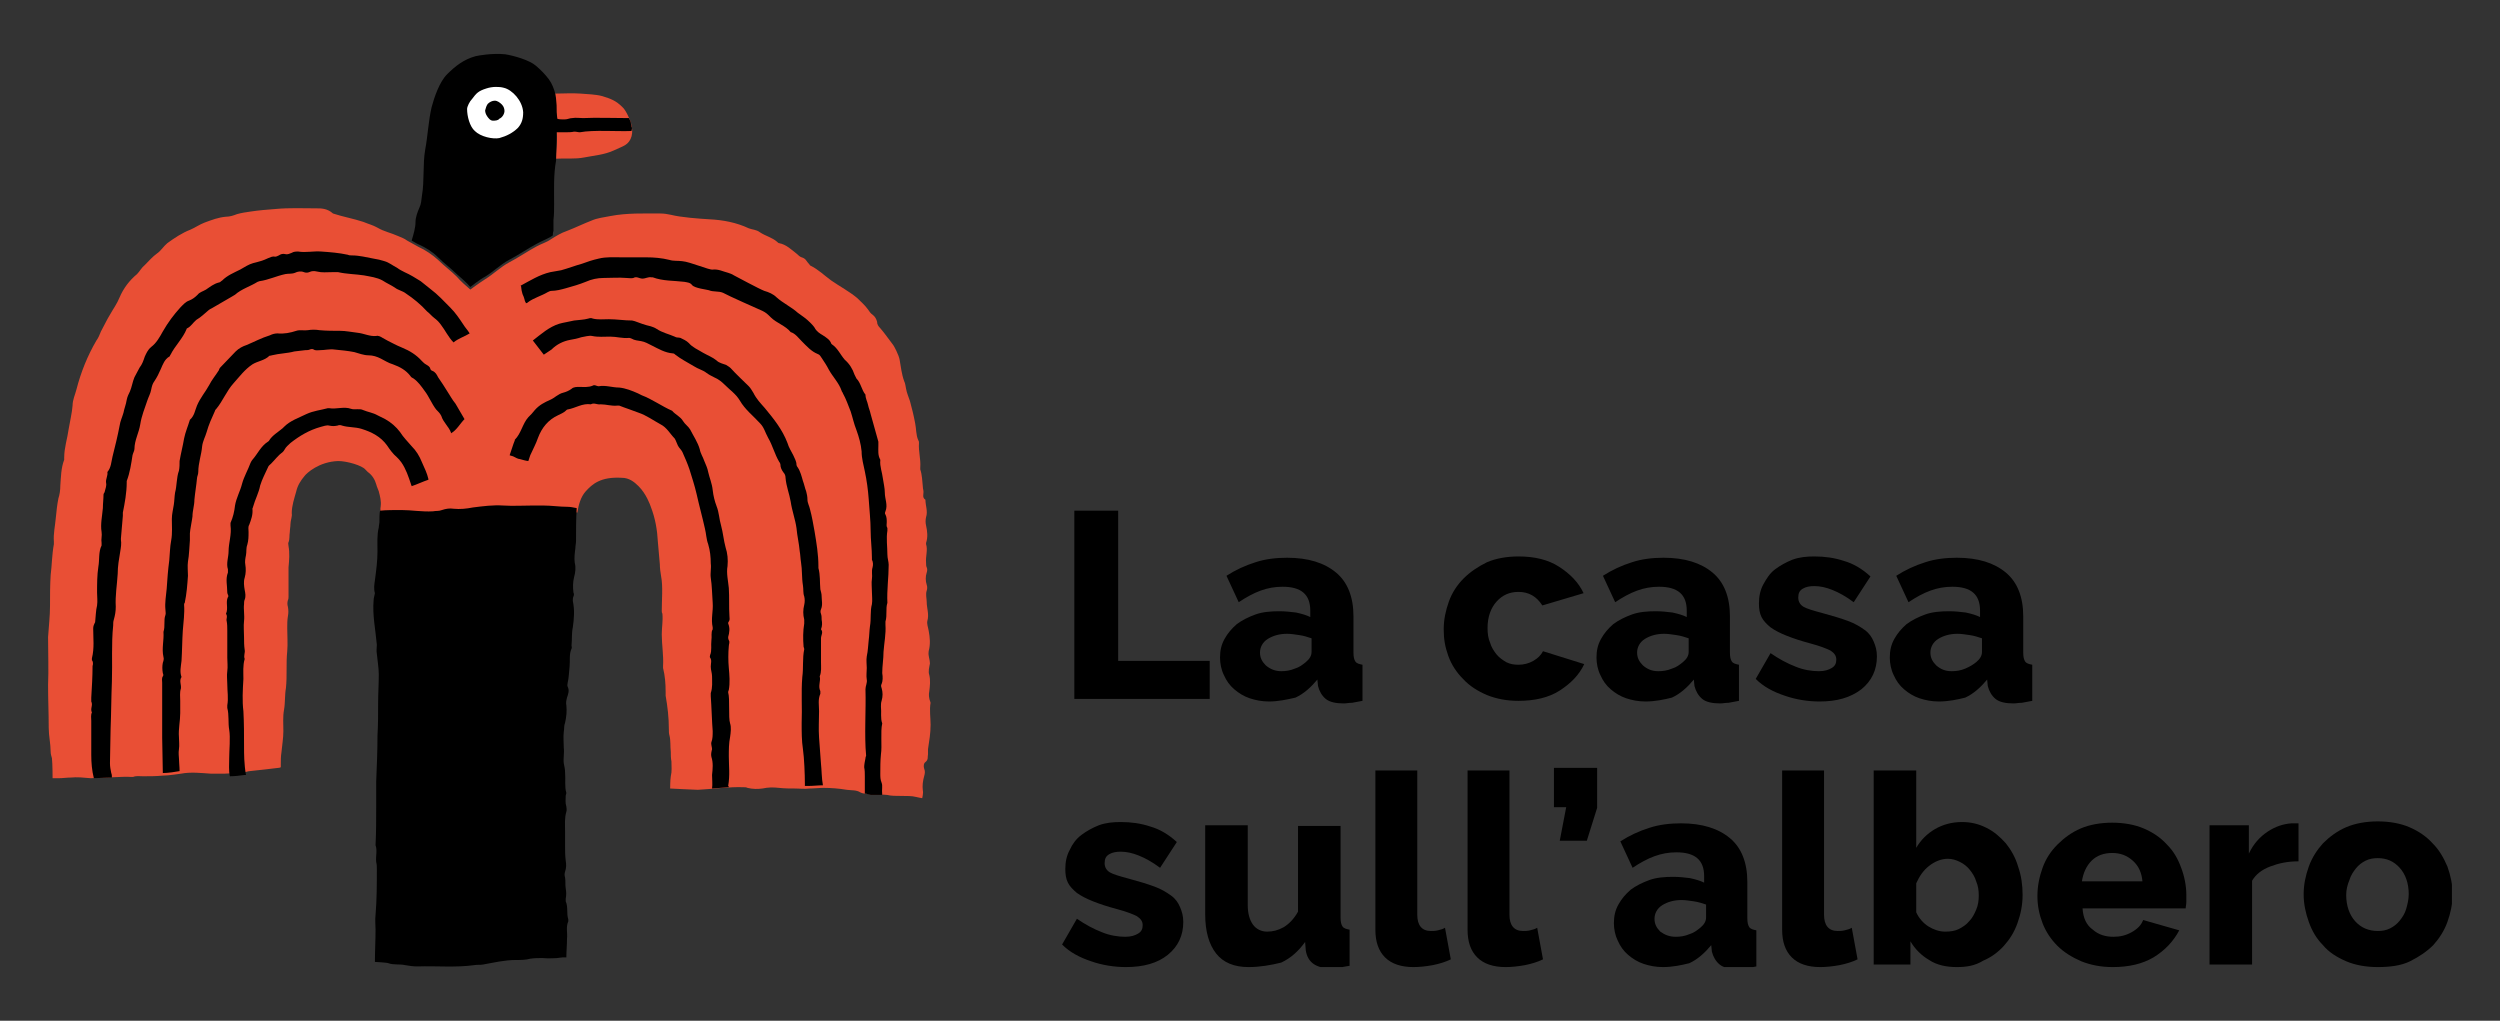 <svg width="676" height="276" viewBox="0 0 676 276" fill="none" xmlns="http://www.w3.org/2000/svg">
<rect x="0" y="0" width="676" height="276" fill="#333333" stroke="none"/>
<g clip-path="url(#clip0)">
<path d="M290.5 188.985V138.087H302.354V178.701H327.106V188.985H290.5V188.985Z" fill="black"/>
<path d="M343.142 189.683C341.225 189.683 339.482 189.334 337.913 188.811C336.344 188.288 334.949 187.417 333.729 186.371C332.509 185.325 331.638 184.105 330.94 182.536C330.243 181.142 329.895 179.398 329.895 177.83C329.895 175.912 330.243 174.343 331.115 172.775C331.986 171.206 333.032 169.986 334.427 168.766C335.821 167.72 337.564 166.848 339.482 166.151C341.399 165.454 343.665 165.279 345.931 165.279C347.5 165.279 349.069 165.454 350.463 165.628C352.032 165.977 353.252 166.325 354.298 166.848V165.105C354.298 160.747 351.857 158.656 346.803 158.656C344.711 158.656 342.793 159.004 340.876 159.701C338.959 160.399 337.041 161.445 334.949 162.839L331.638 155.692C334.078 154.124 336.693 152.903 339.482 152.032C342.096 151.16 345.059 150.812 348.023 150.812C353.775 150.812 358.133 152.206 361.27 154.821C364.408 157.435 365.977 161.445 365.977 166.674V176.435C365.977 177.655 366.151 178.353 366.499 178.875C366.848 179.398 367.545 179.573 368.417 179.747V189.508C367.371 189.683 366.499 189.857 365.628 190.031C364.756 190.031 364.059 190.206 363.362 190.206C361.27 190.206 359.527 189.857 358.481 188.985C357.435 188.114 356.738 186.894 356.39 185.499L356.215 183.756C354.472 185.848 352.555 187.591 350.289 188.637C348.023 189.16 345.582 189.683 343.142 189.683ZM346.454 181.49C347.674 181.49 348.894 181.316 350.114 180.793C351.335 180.444 352.206 179.747 353.078 179.05C354.124 178.178 354.646 177.307 354.646 176.261V172.6C353.601 172.252 352.555 171.903 351.335 171.729C350.114 171.554 349.069 171.38 348.023 171.38C345.931 171.38 344.188 171.903 342.793 172.775C341.399 173.646 340.702 175.041 340.702 176.435C340.702 177.83 341.225 178.875 342.27 179.921C343.491 180.967 344.885 181.49 346.454 181.49Z" fill="black"/>
<path d="M390.38 170.16C390.38 167.545 390.903 165.105 391.774 162.665C392.646 160.224 394.04 158.133 395.783 156.39C397.527 154.646 399.618 153.252 402.059 152.032C404.499 150.986 407.462 150.463 410.6 150.463C414.958 150.463 418.618 151.335 421.581 153.252C424.545 155.169 426.811 157.435 428.205 160.399L417.049 163.711C415.48 161.27 413.389 160.05 410.6 160.05C408.159 160.05 406.242 160.922 404.673 162.665C403.104 164.408 402.233 166.848 402.233 169.811C402.233 171.38 402.407 172.6 402.93 173.82C403.279 175.041 403.976 176.086 404.673 176.958C405.371 177.83 406.416 178.527 407.288 179.05C408.334 179.573 409.38 179.747 410.6 179.747C411.994 179.747 413.389 179.398 414.609 178.701C415.829 178.004 416.701 177.132 417.224 176.086L428.379 179.573C426.985 182.536 424.719 184.802 421.756 186.719C418.792 188.637 414.958 189.508 410.6 189.508C407.462 189.508 404.673 188.985 402.059 187.94C399.618 186.894 397.352 185.499 395.609 183.582C393.866 181.839 392.472 179.747 391.6 177.307C390.728 174.866 390.38 172.775 390.38 170.16Z" fill="black"/>
<path d="M444.939 189.683C443.021 189.683 441.278 189.334 439.709 188.811C438.141 188.288 436.746 187.417 435.526 186.371C434.306 185.325 433.434 184.105 432.737 182.536C432.04 181.142 431.691 179.398 431.691 177.83C431.691 175.912 432.04 174.343 432.911 172.775C433.783 171.206 434.829 169.986 436.223 168.766C437.618 167.72 439.361 166.848 441.278 166.151C443.196 165.454 445.462 165.279 447.728 165.279C449.296 165.279 450.865 165.454 452.26 165.628C453.829 165.977 455.049 166.325 456.095 166.848V165.105C456.095 160.747 453.654 158.656 448.599 158.656C446.508 158.656 444.59 159.004 442.673 159.701C440.755 160.399 438.838 161.445 436.746 162.839L433.434 155.692C435.875 154.124 438.489 152.903 441.278 152.032C443.893 151.16 446.856 150.812 449.819 150.812C455.572 150.812 459.929 152.206 463.067 154.821C466.205 157.435 467.773 161.445 467.773 166.674V176.435C467.773 177.655 467.948 178.353 468.296 178.875C468.645 179.398 469.342 179.573 470.214 179.747V189.508C469.168 189.683 468.296 189.857 467.425 190.031C466.553 190.031 465.856 190.206 465.159 190.206C463.067 190.206 461.324 189.857 460.278 188.985C459.232 188.114 458.535 186.894 458.186 185.499L458.012 183.756C456.269 185.848 454.351 187.591 452.085 188.637C449.994 189.16 447.553 189.683 444.939 189.683ZM448.425 181.49C449.645 181.49 450.865 181.316 452.085 180.793C453.306 180.444 454.177 179.747 455.049 179.05C456.095 178.178 456.617 177.307 456.617 176.261V172.6C455.572 172.252 454.526 171.903 453.306 171.729C452.085 171.554 451.04 171.38 449.994 171.38C447.902 171.38 446.159 171.903 444.764 172.775C443.37 173.646 442.673 175.041 442.673 176.435C442.673 177.83 443.196 178.875 444.241 179.921C445.462 180.967 446.682 181.49 448.425 181.49Z" fill="black"/>
<path d="M492.002 189.683C488.865 189.683 485.553 189.16 482.59 188.114C479.452 187.068 476.837 185.674 474.746 183.582L478.755 176.609C481.021 178.178 483.287 179.398 485.553 180.27C487.645 181.141 489.911 181.49 491.828 181.49C493.397 181.49 494.443 181.141 495.314 180.619C496.186 180.096 496.534 179.398 496.534 178.353C496.534 177.307 496.011 176.609 494.966 175.912C493.92 175.389 492.177 174.692 489.562 173.995C486.947 173.298 484.856 172.6 483.112 171.903C481.369 171.206 479.975 170.509 478.755 169.637C477.709 168.766 476.837 167.894 476.314 166.848C475.791 165.802 475.617 164.582 475.617 163.188C475.617 161.27 475.966 159.527 476.837 157.958C477.709 156.39 478.58 154.995 479.975 153.949C481.369 152.903 482.938 152.032 484.681 151.335C486.599 150.637 488.516 150.463 490.608 150.463C493.397 150.463 496.011 150.812 498.626 151.683C501.066 152.38 503.507 153.775 505.773 155.867L501.241 162.839C499.149 161.27 497.232 160.224 495.488 159.527C493.745 158.83 492.177 158.481 490.608 158.481C489.388 158.481 488.342 158.656 487.47 159.178C486.599 159.701 486.25 160.399 486.25 161.619C486.25 162.665 486.773 163.536 487.644 164.059C488.516 164.582 490.259 165.105 492.874 165.802C495.488 166.499 497.754 167.197 499.672 167.894C501.589 168.591 502.984 169.463 504.204 170.334C505.424 171.206 506.121 172.252 506.644 173.472C507.167 174.692 507.516 175.912 507.516 177.481C507.516 181.141 506.121 184.105 503.332 186.371C500.369 188.637 496.709 189.683 492.002 189.683Z" fill="black"/>
<path d="M524.25 189.683C522.332 189.683 520.589 189.334 519.02 188.811C517.451 188.288 516.057 187.417 514.837 186.371C513.617 185.325 512.745 184.105 512.048 182.536C511.351 181.142 511.002 179.398 511.002 177.83C511.002 175.912 511.351 174.343 512.222 172.775C513.094 171.206 514.14 169.986 515.534 168.766C516.929 167.72 518.672 166.848 520.589 166.151C522.506 165.454 524.772 165.279 527.039 165.279C528.607 165.279 530.176 165.454 531.571 165.628C533.139 165.977 534.36 166.325 535.405 166.848V165.105C535.405 160.747 532.965 158.656 527.91 158.656C525.818 158.656 523.901 159.004 521.984 159.701C520.066 160.399 518.149 161.445 516.057 162.839L512.745 155.692C515.186 154.124 517.8 152.903 520.589 152.032C523.204 151.16 526.167 150.812 529.13 150.812C534.882 150.812 539.24 152.206 542.378 154.821C545.515 157.435 547.084 161.445 547.084 166.674V176.435C547.084 177.655 547.258 178.353 547.607 178.875C547.956 179.398 548.653 179.573 549.524 179.747V189.508C548.479 189.683 547.607 189.857 546.736 190.031C545.864 190.031 545.167 190.206 544.469 190.206C542.378 190.206 540.635 189.857 539.589 188.985C538.543 188.114 537.846 186.894 537.497 185.499L537.323 183.756C535.58 185.848 533.662 187.591 531.396 188.637C529.305 189.16 526.864 189.683 524.25 189.683ZM527.736 181.49C528.956 181.49 530.176 181.316 531.396 180.793C532.616 180.27 533.488 179.747 534.36 179.05C535.405 178.178 535.928 177.307 535.928 176.261V172.6C534.882 172.252 533.837 171.903 532.616 171.729C531.396 171.554 530.35 171.38 529.305 171.38C527.213 171.38 525.47 171.903 524.075 172.775C522.681 173.646 521.984 175.041 521.984 176.435C521.984 177.83 522.506 178.875 523.552 179.921C524.772 180.967 525.993 181.49 527.736 181.49Z" fill="black"/>
<path d="M304.445 261.498C301.308 261.498 297.996 260.975 295.033 259.929C291.895 258.883 289.28 257.489 287.189 255.397L291.198 248.425C293.464 249.994 295.73 251.214 297.996 252.085C300.088 252.957 302.354 253.306 304.271 253.306C305.84 253.306 306.886 252.957 307.757 252.434C308.629 251.911 308.977 251.214 308.977 250.168C308.977 249.122 308.454 248.425 307.409 247.728C306.363 247.205 304.62 246.507 302.005 245.81C299.39 245.113 297.299 244.416 295.556 243.719C293.812 243.021 292.418 242.324 291.198 241.452C290.152 240.581 289.28 239.709 288.757 238.664C288.235 237.618 288.06 236.398 288.06 235.003C288.06 233.086 288.409 231.343 289.28 229.774C289.978 228.205 291.024 226.81 292.418 225.765C293.812 224.719 295.381 223.847 297.124 223.15C299.042 222.453 300.959 222.278 303.051 222.278C305.84 222.278 308.455 222.627 311.069 223.499C313.509 224.196 315.95 225.59 318.216 227.682L313.684 234.654C311.592 233.086 309.675 232.04 307.932 231.343C306.188 230.645 304.62 230.297 303.051 230.297C301.831 230.297 300.785 230.471 299.913 230.994C299.042 231.517 298.693 232.214 298.693 233.434C298.693 234.48 299.216 235.352 300.088 235.875C300.959 236.398 302.702 236.92 305.317 237.618C307.932 238.315 310.198 239.012 312.115 239.709C314.032 240.407 315.427 241.278 316.647 242.15C317.867 243.021 318.564 244.067 319.087 245.287C319.61 246.507 319.959 247.728 319.959 249.296C319.959 252.957 318.564 255.92 315.776 258.186C312.987 260.452 309.152 261.498 304.445 261.498Z" fill="black"/>
<path d="M337.564 261.498C333.729 261.498 330.766 260.278 328.849 257.838C326.931 255.397 325.885 251.911 325.885 247.205V223.15H337.39V244.764C337.39 247.03 337.913 248.774 338.784 249.994C339.656 251.214 341.05 251.911 342.619 251.911C344.188 251.911 345.582 251.563 347.151 250.691C348.545 249.819 349.94 248.425 350.986 246.508V223.324H362.49V248.076C362.49 249.296 362.665 249.994 363.013 250.517C363.362 251.04 364.059 251.214 364.931 251.388V261.15C363.885 261.324 362.839 261.498 362.142 261.672C361.444 261.672 360.747 261.847 360.05 261.847C355.866 261.847 353.6 260.278 353.078 256.966L352.903 254.7C351.16 257.14 349.068 259.058 346.454 260.278C343.665 260.975 340.702 261.498 337.564 261.498Z" fill="black"/>
<path d="M371.729 208.334H383.233V247.379C383.233 250.168 384.453 251.737 386.894 251.737C387.417 251.737 388.114 251.737 388.811 251.562C389.508 251.388 390.206 251.214 390.728 250.865L392.297 259.406C390.903 260.104 389.16 260.627 387.417 260.975C385.499 261.324 383.756 261.498 382.187 261.498C378.875 261.498 376.261 260.627 374.518 258.883C372.775 257.14 371.903 254.7 371.903 251.388V208.334H371.729Z" fill="black"/>
<path d="M396.655 208.334H408.159V247.379C408.159 250.168 409.38 251.737 411.82 251.737C412.343 251.737 413.04 251.737 413.737 251.562C414.435 251.388 415.132 251.214 415.655 250.865L417.224 259.406C415.829 260.104 414.086 260.627 412.343 260.975C410.425 261.324 408.682 261.498 407.114 261.498C403.802 261.498 401.187 260.627 399.444 258.883C397.701 257.14 396.829 254.7 396.829 251.388V208.334H396.655Z" fill="black"/>
<path d="M421.756 227.333L423.499 218.269H420.187V207.636H431.866V218.444L429.077 227.333H421.756Z" fill="black"/>
<path d="M449.645 261.498C447.728 261.498 445.984 261.15 444.416 260.627C442.847 260.104 441.452 259.232 440.232 258.186C439.012 257.14 438.141 255.92 437.443 254.352C436.746 252.957 436.397 251.214 436.397 249.645C436.397 247.728 436.746 246.159 437.618 244.59C438.489 243.021 439.535 241.801 440.93 240.581C442.324 239.535 444.067 238.664 445.984 237.966C447.902 237.269 450.168 237.095 452.434 237.095C454.003 237.095 455.571 237.269 456.966 237.444C458.535 237.792 459.755 238.141 460.801 238.664V236.921C460.801 232.563 458.36 230.471 453.305 230.471C451.214 230.471 449.296 230.82 447.379 231.517C445.462 232.214 443.544 233.26 441.452 234.655L438.141 227.508C440.581 225.939 443.196 224.719 445.984 223.847C448.599 222.976 451.562 222.627 454.526 222.627C460.278 222.627 464.636 224.022 467.773 226.636C470.911 229.251 472.48 233.26 472.48 238.489V248.251C472.48 249.471 472.654 250.168 473.002 250.691C473.351 251.214 474.048 251.388 474.92 251.563V261.324C473.874 261.498 473.002 261.673 472.131 261.847C471.259 261.847 470.562 262.021 469.865 262.021C467.773 262.021 466.03 261.673 464.984 260.801C463.938 259.929 463.241 258.709 462.892 257.315L462.718 255.572C460.975 257.663 459.058 259.407 456.792 260.452C454.7 260.975 452.26 261.498 449.645 261.498ZM453.131 253.306C454.351 253.306 455.572 253.131 456.792 252.608C458.012 252.26 458.883 251.563 459.755 250.865C460.801 249.994 461.324 249.122 461.324 248.076V244.59C460.278 244.242 459.232 243.893 458.012 243.719C456.792 243.544 455.746 243.37 454.7 243.37C452.608 243.37 450.865 243.893 449.471 244.765C448.076 245.636 447.379 247.031 447.379 248.425C447.379 249.819 447.902 250.865 448.948 251.911C450.168 252.783 451.388 253.306 453.131 253.306Z" fill="black"/>
<path d="M481.718 208.334H493.222V247.379C493.222 250.168 494.443 251.737 496.883 251.737C497.406 251.737 498.103 251.737 498.8 251.562C499.498 251.388 500.195 251.214 500.718 250.865L502.287 259.406C500.892 260.104 499.149 260.627 497.406 260.975C495.488 261.324 493.745 261.498 492.177 261.498C488.865 261.498 486.25 260.627 484.507 258.883C482.764 257.14 481.892 254.7 481.892 251.388V208.334H481.718Z" fill="black"/>
<path d="M529.13 261.498C526.341 261.498 523.727 260.975 521.635 259.581C519.543 258.361 517.8 256.617 516.58 254.526V260.801H506.644V208.334H518.149V229.251C519.369 227.159 521.112 225.416 523.204 224.196C525.295 222.976 527.736 222.278 530.525 222.278C532.965 222.278 535.057 222.801 537.148 223.847C539.24 224.893 540.809 226.288 542.378 228.031C543.772 229.774 544.992 231.866 545.69 234.306C546.561 236.746 546.91 239.361 546.91 241.975C546.91 244.764 546.387 247.205 545.515 249.645C544.644 252.085 543.424 254.003 541.855 255.746C540.286 257.489 538.369 258.883 536.277 259.755C534.011 261.149 531.745 261.498 529.13 261.498ZM525.993 251.911C527.387 251.911 528.607 251.737 529.653 251.214C530.699 250.691 531.745 249.994 532.442 249.122C533.314 248.251 533.837 247.205 534.36 245.985C534.882 244.764 535.057 243.544 535.057 242.15C535.057 240.755 534.882 239.535 534.36 238.315C534.011 237.095 533.314 236.049 532.616 235.177C531.919 234.306 531.048 233.609 530.002 233.086C528.956 232.563 527.91 232.214 526.69 232.214C524.947 232.214 523.204 232.911 521.635 234.132C520.066 235.352 519.02 236.92 518.149 238.838V246.682C518.846 248.251 520.066 249.645 521.461 250.517C522.855 251.388 524.424 251.911 525.993 251.911Z" fill="black"/>
<path d="M571.313 261.498C568.176 261.498 565.387 260.975 562.772 259.929C560.332 258.883 558.066 257.489 556.322 255.746C554.579 254.003 553.185 251.911 552.313 249.645C551.442 247.379 550.919 244.939 550.919 242.324C550.919 239.535 551.442 237.095 552.313 234.654C553.185 232.214 554.579 230.122 556.322 228.379C558.066 226.636 560.157 225.067 562.598 224.022C565.038 222.976 568.001 222.453 571.139 222.453C574.276 222.453 577.24 222.976 579.68 224.022C582.12 225.067 584.212 226.462 585.955 228.379C587.698 230.122 588.919 232.214 589.79 234.654C590.662 236.92 591.185 239.535 591.185 241.975C591.185 242.673 591.185 243.37 591.185 243.893C591.185 244.59 591.01 245.113 591.01 245.636H563.121C563.295 248.251 564.166 250.168 565.91 251.388C567.478 252.783 569.396 253.306 571.487 253.306C573.231 253.306 574.799 252.957 576.368 252.085C577.937 251.214 578.983 250.168 579.506 248.773L589.267 251.562C587.698 254.526 585.432 256.966 582.295 258.883C579.331 260.627 575.671 261.498 571.313 261.498ZM579.331 238.489C579.157 236.049 578.286 234.131 576.717 232.737C575.148 231.343 573.405 230.645 571.139 230.645C568.873 230.645 566.955 231.343 565.561 232.737C564.166 234.131 563.295 236.049 562.946 238.315H579.331V238.489Z" fill="black"/>
<path d="M621.34 232.911C618.551 232.911 616.111 233.434 613.845 234.306C611.579 235.177 610.01 236.398 608.964 238.141V260.801H597.459V223.15H608.092V230.82C609.313 228.205 611.056 226.288 613.147 224.893C615.239 223.499 617.331 222.802 619.597 222.627C620.12 222.627 620.468 222.627 620.817 222.627C620.991 222.627 621.34 222.627 621.514 222.627V232.911H621.34Z" fill="black"/>
<path d="M642.954 261.498C639.817 261.498 636.853 260.975 634.413 259.929C631.973 258.883 629.707 257.489 628.138 255.572C626.395 253.828 625.175 251.737 624.303 249.296C623.432 246.856 622.909 244.416 622.909 241.801C622.909 239.186 623.432 236.746 624.303 234.306C625.175 231.865 626.569 229.774 628.138 228.031C629.881 226.288 631.973 224.719 634.413 223.673C636.853 222.627 639.817 222.104 642.954 222.104C646.092 222.104 649.055 222.627 651.495 223.673C653.936 224.719 656.028 226.113 657.771 228.031C659.514 229.774 660.734 231.865 661.78 234.306C662.651 236.746 663.174 239.186 663.174 241.801C663.174 244.416 662.651 246.856 661.78 249.296C660.908 251.737 659.514 253.828 657.945 255.572C656.202 257.315 654.11 258.709 651.67 259.929C649.229 261.149 646.092 261.498 642.954 261.498ZM634.413 241.975C634.413 244.939 635.285 247.379 636.853 249.122C638.422 250.865 640.514 251.737 642.954 251.737C644.174 251.737 645.22 251.562 646.266 251.039C647.312 250.517 648.184 249.819 648.881 248.948C649.578 248.076 650.275 247.03 650.624 245.81C650.973 244.59 651.321 243.196 651.321 241.801C651.321 238.838 650.45 236.398 648.881 234.654C647.312 232.911 645.395 232.04 642.954 232.04C641.734 232.04 640.688 232.214 639.642 232.737C638.597 233.26 637.725 233.957 637.028 234.829C636.331 235.7 635.633 236.746 635.285 237.966C634.762 239.186 634.413 240.581 634.413 241.975Z" fill="black"/>
<path d="M251.281 186.894C251.455 185.499 251.63 183.93 251.281 182.536C250.932 181.49 251.281 180.444 251.455 179.398C251.455 178.353 250.932 177.307 251.107 176.261V176.087C251.63 174.169 251.455 172.426 251.107 170.509C250.932 169.637 250.584 168.591 250.758 167.894C251.281 166.151 250.584 164.408 250.584 162.839C250.584 161.793 250.235 160.747 250.584 159.701C250.758 159.179 250.758 158.656 250.584 158.133C250.235 157.087 250.235 155.867 250.584 154.821C250.758 154.298 250.758 153.775 250.584 153.426C250.409 153.078 250.409 152.555 250.409 152.206C250.235 150.463 250.932 148.72 250.409 147.151C250.409 146.977 250.409 146.977 250.409 146.803C250.932 145.234 250.758 143.665 250.409 142.096C250.235 141.399 250.235 140.527 250.409 139.83C250.932 138.261 250.235 136.693 250.235 135.124C249.364 134.601 249.712 133.729 249.712 133.032C249.712 132.509 249.538 132.161 249.538 131.638C249.364 130.069 249.364 128.5 248.841 126.931C248.841 126.757 248.841 126.583 248.841 126.408C249.015 124.142 248.318 122.051 248.492 119.785C248.492 119.61 248.492 119.262 248.318 119.087C247.621 117.519 247.795 115.95 247.446 114.381C247.098 112.464 246.575 110.372 246.052 108.454C245.703 107.409 245.18 106.188 245.006 105.143C244.832 104.445 244.832 103.748 244.483 103.051C243.786 101.133 243.611 99.216 243.263 97.299C243.088 96.079 241.694 93.464 241.52 93.29C240.3 91.721 239.254 90.152 238.034 88.757C237.511 88.235 237.162 87.712 237.162 87.014C236.988 86.317 236.639 85.62 235.942 85.097C235.419 84.748 235.07 84.225 234.722 83.703C233.85 82.482 232.804 81.611 231.758 80.565C229.667 78.822 227.052 77.427 224.786 75.859C222.869 74.464 221.3 72.895 219.208 71.85C219.034 71.85 219.034 71.675 218.859 71.501C217.988 70.629 217.988 69.932 216.768 69.584C216.245 69.409 215.896 69.061 215.548 68.712C213.979 67.492 212.584 66.097 210.667 65.749C210.493 65.749 210.318 65.574 210.144 65.4C208.75 64.18 207.006 63.831 205.438 62.785C204.566 62.088 203.346 62.088 202.474 61.739C199.162 60.171 195.502 59.474 191.841 59.299C188.878 59.125 184.172 58.776 181.383 58.079C180.511 57.905 179.64 57.73 178.594 57.73C174.062 57.73 169.53 57.556 164.998 58.428C163.255 58.776 161.512 58.951 159.943 59.648C157.677 60.519 155.585 61.565 153.319 62.437C151.75 62.96 150.356 63.831 148.961 64.703C147.741 65.574 146.347 65.923 145.127 66.62C143.383 67.492 139.723 69.932 137.631 70.978C135.365 72.198 133.448 74.115 131.182 75.51C129.787 76.382 127.173 78.299 127.173 78.299C126.127 77.427 124.384 75.859 123.512 74.813C121.943 73.244 120.026 71.85 118.457 70.281C116.888 68.886 115.145 67.666 113.228 66.794C112.531 66.446 110.439 65.226 110.09 65.051C109.393 64.528 108.522 64.18 107.65 63.831C105.733 62.96 103.815 62.611 102.072 61.565C100.852 60.868 99.457 60.519 98.237 59.996C95.623 59.125 92.659 58.602 90.045 57.73C88.476 56.336 86.907 56.336 85.513 56.336C81.852 56.336 78.192 56.162 74.531 56.51C72.265 56.685 69.999 56.859 67.733 57.208C66.513 57.382 65.293 57.556 64.073 57.905C63.201 58.253 62.155 58.602 61.109 58.602C59.018 58.776 57.275 59.474 55.357 60.171C53.963 60.694 52.743 61.565 51.522 62.088C49.256 62.96 47.165 64.354 45.247 65.749C44.201 66.62 43.504 67.84 42.458 68.538C41.238 69.409 40.192 70.629 39.146 71.675C38.275 72.372 37.752 73.418 37.055 74.115C34.963 75.859 33.394 77.95 32.348 80.391C31.651 82.134 30.605 83.528 29.734 85.097C28.862 86.492 28.165 88.06 27.293 89.629C26.945 90.501 26.596 91.372 26.073 92.069C23.633 96.253 21.89 100.611 20.67 105.317C20.321 106.711 19.624 108.106 19.624 109.675C19.449 111.766 18.927 113.858 18.578 115.95C18.229 118.564 17.358 121.005 17.358 123.794C17.358 123.968 17.358 124.142 17.358 124.317C16.486 126.583 16.486 129.023 16.312 131.289C16.312 132.509 16.138 133.729 15.789 134.775C15.44 136.518 15.266 138.261 15.092 140.004C14.917 142.096 14.395 144.362 14.569 146.454C14.569 146.628 14.569 146.977 14.569 147.151C14.046 149.94 14.046 152.729 13.697 155.518C13.523 158.307 13.523 161.096 13.523 163.885C13.523 166.674 13.174 169.463 13 172.252C13 176.609 13.174 180.967 13 185.325C13 189.16 13.174 192.995 13.174 196.829C13.174 198.921 13.697 201.187 13.697 203.279C13.697 203.802 13.871 204.499 14.046 205.022C14.22 206.591 14.22 210.426 14.22 210.426C14.22 210.426 15.44 210.426 15.963 210.426C17.009 210.426 18.055 210.251 19.101 210.251C20.844 210.077 22.587 210.251 24.504 210.426C26.422 210.426 33.743 209.903 35.312 210.077C35.486 210.077 35.834 210.077 36.009 210.077C36.88 209.728 37.752 209.903 38.623 209.903C40.367 209.903 42.11 209.903 44.027 209.728C45.596 209.728 48.733 209.205 48.908 209.205C51.697 208.682 54.311 209.031 57.1 209.205C58.669 209.205 59.018 209.205 60.587 209.205C61.109 209.205 64.073 209.031 65.816 208.857C66.339 208.857 67.036 208.508 67.559 208.508C70.871 208.159 72.265 207.985 75.228 207.637C75.577 207.637 75.926 207.462 75.926 207.462C75.926 207.462 75.926 206.939 75.926 206.765C75.926 205.719 75.926 204.499 76.1 203.453C76.274 201.536 76.623 199.618 76.623 197.701C76.623 195.784 76.449 193.866 76.797 191.949C77.146 190.031 76.972 187.94 77.32 186.022C77.669 182.71 77.32 179.398 77.669 176.087C77.843 173.995 77.669 171.903 77.669 169.811C77.669 168.766 77.669 167.72 77.843 166.674C78.017 165.802 78.017 164.931 77.843 164.059C77.669 163.536 77.669 162.839 77.843 162.316C78.017 161.967 78.017 161.619 78.017 161.27C78.017 160.05 78.017 158.656 78.017 157.435C78.017 156.041 78.017 154.646 78.017 153.426C78.192 151.509 78.366 149.592 78.017 147.674C78.017 147.325 77.843 146.803 78.017 146.628C78.366 145.757 78.192 144.885 78.366 143.839C78.366 143.142 78.54 142.445 78.54 141.748C78.54 140.702 79.063 139.656 78.889 138.784C78.889 136.693 79.586 134.775 80.109 132.858C80.458 131.289 81.329 129.895 82.375 128.674C82.898 127.977 86.21 124.84 91.439 124.665C93.88 124.665 97.889 125.885 98.76 126.931C98.935 127.106 99.283 127.454 99.457 127.629C100.678 128.5 101.375 129.72 101.724 130.94C101.898 131.638 102.246 132.335 102.421 132.858C102.769 134.252 103.118 135.472 102.944 136.867C102.769 137.738 102.944 138.436 102.944 139.307C104.512 138.959 106.778 139.133 108.696 139.133C111.485 139.133 114.448 139.656 117.237 139.482C118.109 139.482 118.806 139.482 119.677 139.133C120.723 138.784 121.769 138.61 122.815 138.784C124.558 138.959 126.301 138.784 128.044 138.436C130.833 137.913 133.448 137.738 136.237 137.913C138.851 138.087 141.466 137.913 144.255 137.913C145.127 137.913 146.172 137.913 147.044 137.913C149.31 137.913 151.402 138.261 153.668 138.261C154.539 138.261 155.411 138.436 156.108 138.61C156.457 136.518 156.98 134.427 158.374 132.858C160.117 130.94 162.383 128.849 168.135 129.197C170.053 129.197 171.447 130.243 172.667 131.463C174.759 133.555 175.805 136.518 175.979 137.041C177.2 140.179 177.722 143.316 177.897 146.628C178.071 148.546 178.245 150.637 178.42 152.555C178.42 153.601 178.594 154.821 178.768 155.867C179.291 158.481 178.943 162.316 178.943 165.105C178.943 165.454 178.943 165.628 179.117 165.977C179.291 167.894 178.943 169.637 178.943 171.554C178.943 174.343 179.466 177.307 179.291 180.096C179.291 180.27 179.291 180.444 179.291 180.619C179.814 182.71 179.988 184.802 179.988 187.068C179.988 187.417 179.988 187.765 179.988 188.114C180.511 191.077 180.86 194.04 180.86 197.178C180.86 197.701 180.86 198.398 181.034 198.921C181.383 200.316 181.209 201.884 181.383 203.279C181.383 204.15 181.383 205.022 181.557 205.893C181.557 207.288 181.732 208.508 181.383 209.903C181.209 210.948 181.209 213.214 181.209 213.214C181.209 213.214 187.832 213.563 188.704 213.563C192.364 213.389 197.419 212.692 201.08 212.866C201.429 212.866 201.777 212.866 202.126 213.04C203.52 213.389 204.915 213.389 206.135 213.214C207.878 212.866 208.924 212.866 210.667 213.04C212.236 213.214 213.63 213.214 215.199 213.214C216.245 213.214 217.639 213.389 218.859 213.214C220.08 213.214 221.474 213.04 222.694 213.04C224.786 213.04 226.878 213.214 228.969 213.563C230.19 213.737 231.584 213.563 232.63 214.26C233.327 214.609 233.85 214.609 234.547 214.609C234.722 214.609 234.896 214.783 235.245 214.783C235.593 214.958 235.942 214.958 236.116 214.958C237.336 214.958 238.731 214.783 239.951 214.958C241.868 215.48 245.703 214.958 247.621 215.48C248.318 215.655 249.364 215.829 249.364 215.829C249.364 215.829 249.712 214.435 249.538 213.737C249.364 212.517 249.538 211.123 249.887 209.903C250.061 209.205 250.235 208.682 249.887 207.811C249.712 207.288 249.712 206.416 250.235 206.068C251.107 205.371 250.758 204.673 250.932 203.976C250.932 203.453 250.932 202.93 250.932 202.582C251.281 200.316 251.63 198.224 251.63 195.958C251.63 194.04 251.281 191.949 251.63 190.031C251.107 188.637 251.107 187.765 251.281 186.894Z" fill="#E94F35"/>
<path d="M170.576 33.153C170.576 32.978 169.356 29.841 168.31 28.969C166.567 27.226 165.172 26.703 162.906 26.006C160.989 25.483 158.897 25.483 156.98 25.309C154.714 25.135 152.448 25.309 150.182 25.309C150.007 25.309 150.007 25.309 150.007 25.309C150.182 25.657 150.182 26.006 150.182 26.529C150.356 27.924 150.356 28.621 150.356 30.19C150.356 30.712 150.53 31.933 150.53 31.933V35.245C150.53 35.245 150.356 35.767 150.53 36.29C150.705 38.556 150.356 40.648 150.356 42.914C152.971 42.74 155.411 43.089 158.026 42.566C160.64 42.043 163.429 41.868 166.044 40.648C167.09 40.125 168.136 39.777 169.007 39.254C170.75 38.208 171.447 35.942 170.576 33.153Z" fill="#E94F35"/>
<path d="M170.75 34.199C170.75 33.85 170.576 33.501 170.576 33.153C170.576 32.978 170.401 32.63 170.053 31.933C166.218 31.933 160.989 31.758 157.677 31.933C156.631 31.933 155.759 31.758 154.714 31.933C154.016 31.933 153.493 32.281 152.796 32.281C152.448 32.281 152.099 32.281 151.925 32.281C151.053 32.281 150.704 32.107 150.704 32.107C150.704 32.107 150.53 30.712 150.53 30.364C150.53 28.795 150.53 28.098 150.356 26.703C150.356 26.355 150.182 26.006 150.182 25.483C149.833 24.089 149.31 22.694 148.438 21.474C147.393 20.08 146.172 18.859 144.952 17.814C143.209 16.245 138.851 15.025 136.585 14.676C133.099 14.327 129.264 15.025 128.567 15.199C125.43 16.07 123.164 17.814 120.898 20.08C118.806 22.171 117.411 26.355 116.714 28.969C115.843 32.63 115.668 36.813 114.971 40.474C114.274 44.483 114.797 48.841 114.099 52.85C113.925 54.07 113.925 55.116 113.402 56.162C112.879 57.382 112.356 58.776 112.356 59.996C112.356 61.565 111.833 63.308 111.311 65.051C112.008 65.4 112.705 65.923 113.228 66.097C115.145 66.969 116.888 68.015 118.457 69.583C120.026 71.152 121.943 72.547 123.512 74.115C124.558 74.987 126.301 76.556 127.173 77.602C127.173 77.602 129.787 75.51 131.182 74.813C133.448 73.418 135.365 71.501 137.631 70.281C139.723 69.235 143.383 66.794 145.127 65.923C146.347 65.226 147.741 64.703 148.961 64.005C149.136 63.831 149.31 63.831 149.484 63.657C149.484 63.308 149.484 62.96 149.659 62.437C149.659 61.565 149.659 60.345 149.659 59.474C149.833 58.079 149.833 56.51 149.833 55.116C149.833 51.281 149.659 47.272 150.356 43.437C150.356 41.171 150.53 39.079 150.53 36.813C150.53 36.29 150.53 35.767 150.53 35.767C150.53 35.767 151.053 35.767 151.402 35.767C151.925 35.767 152.448 35.767 152.971 35.767C153.668 35.767 154.539 35.767 155.237 35.593C155.934 35.593 156.282 35.767 156.805 35.767C160.466 35.07 166.915 35.593 170.75 35.419C170.924 34.722 170.924 34.547 170.75 34.199Z" fill="black"/>
<path d="M136.237 23.74C135.017 23.391 133.099 23.391 131.531 23.914C129.265 24.612 128.742 25.309 127.696 26.703C126.999 27.401 126.301 28.795 126.301 29.492C126.301 31.41 126.999 34.199 128.393 35.419C129.962 36.988 133.274 37.685 135.017 37.336C136.934 36.813 138.677 35.942 140.072 34.547C141.118 33.327 141.466 32.107 141.466 30.364C141.292 27.226 138.503 24.263 136.237 23.74Z" fill="white"/>
<path d="M133.274 32.63C132.576 32.63 132.053 31.933 131.705 31.41C131.356 30.887 131.182 30.364 131.182 29.841C131.356 29.144 131.53 28.621 131.879 28.098C132.402 27.575 133.099 27.226 133.797 27.226C134.494 27.226 135.191 27.749 135.714 28.272C136.237 28.795 136.411 29.492 136.411 30.015C136.411 30.712 135.888 31.758 135.017 32.107C134.668 32.63 133.797 32.63 133.274 32.63Z" fill="black"/>
<path d="M29.734 206.416C29.734 203.627 29.908 199.618 29.908 197.004C30.082 192.82 30.082 188.463 30.257 184.279C30.431 179.224 30.082 174.169 30.605 169.114C30.605 168.591 30.605 168.068 30.78 167.545C31.128 166.325 31.303 165.279 31.303 164.059C31.128 161.096 31.651 158.133 31.826 155.169C31.826 153.078 32.174 151.16 32.523 149.069C32.697 148.023 32.871 146.977 32.697 145.931C32.697 145.757 32.697 145.582 32.697 145.582C32.871 143.491 33.046 141.573 33.22 139.482C33.22 139.133 33.22 138.959 33.22 138.61C33.743 135.995 34.266 133.206 34.266 130.417C34.266 130.243 34.266 130.243 34.266 130.069C35.137 127.803 35.486 125.363 35.835 123.096C36.009 122.399 36.358 121.876 36.358 121.353C36.358 119.087 37.578 116.996 37.926 114.73C38.275 112.464 39.147 110.372 39.844 108.28C40.192 107.234 40.715 106.363 40.89 105.317C41.064 104.445 41.238 103.748 41.761 103.051C42.458 102.005 42.981 100.959 43.504 99.739C44.027 98.519 44.55 97.124 45.77 96.427C45.945 96.427 45.945 96.079 46.119 95.904C47.339 93.464 49.431 91.546 50.477 88.932C50.477 88.757 50.651 88.757 50.651 88.757C51.697 88.235 52.22 87.189 53.091 86.492C54.311 85.794 55.357 84.748 56.403 83.877C56.578 83.703 56.926 83.528 57.275 83.354C59.018 82.308 60.935 81.262 62.678 80.216C63.027 80.042 63.201 79.868 63.55 79.693C65.293 78.125 67.733 77.427 69.651 76.207C69.825 76.207 69.999 76.033 70.174 76.033C72.614 75.684 74.706 74.638 77.146 74.115C78.017 73.941 78.889 74.115 79.761 73.767C80.458 73.418 81.329 73.244 82.201 73.593C82.55 73.767 83.247 73.767 83.595 73.593C84.293 73.244 84.99 73.244 85.687 73.418C87.082 73.767 88.302 73.593 89.696 73.593C90.219 73.593 90.916 73.593 91.439 73.593C93.705 74.115 96.146 74.115 98.412 74.464C100.155 74.813 101.898 74.987 103.467 75.859C104.513 76.556 105.733 77.079 106.779 77.776C107.65 78.473 108.87 78.648 109.742 79.345C111.834 80.739 113.751 82.308 115.494 84.225C116.191 84.748 116.714 85.446 117.411 85.969C118.109 86.492 118.632 87.014 119.155 87.712C120.375 89.281 121.246 91.198 122.641 92.592C123.861 91.546 125.604 91.023 126.999 90.152C126.476 89.281 125.778 88.583 125.255 87.712C124.21 86.143 123.164 84.574 121.769 83.18C120.026 81.436 118.457 79.693 116.366 78.125C115.494 77.427 114.623 76.73 113.751 76.033C112.357 75.161 110.962 74.29 109.393 73.593C108.696 73.244 107.999 72.895 107.302 72.372C106.256 71.85 105.21 70.978 103.99 70.629C102.944 70.281 102.072 70.106 101.026 69.932C99.109 69.584 97.192 69.061 95.1 69.061C94.751 69.061 94.403 69.061 94.054 68.886C91.614 68.363 89.348 68.189 86.907 68.015C84.816 67.84 82.724 68.363 80.632 68.015C80.109 68.015 79.412 68.015 78.889 68.363C78.366 68.538 77.843 68.886 77.146 68.712C76.449 68.538 75.926 68.712 75.403 69.061C75.054 69.235 74.706 69.409 74.357 69.409C73.66 69.235 73.137 69.584 72.614 69.758C71.219 70.455 69.825 70.804 68.43 71.152C67.21 71.501 66.165 72.198 64.944 72.895C63.201 73.767 61.458 74.464 60.064 75.859C59.715 76.033 59.541 76.382 59.192 76.382C57.798 76.73 56.752 77.602 55.706 78.299C54.834 78.822 53.963 78.996 53.44 79.693C52.743 80.391 52.045 80.914 51.174 81.262C50.128 81.611 49.431 82.482 48.733 83.18C46.99 85.097 45.422 87.189 44.027 89.629C43.156 91.198 42.284 92.767 40.89 93.812C39.844 94.684 39.495 95.73 39.147 96.427C38.798 97.473 38.449 98.519 37.752 99.39C37.229 100.262 36.88 101.133 36.358 102.005C35.835 103.225 35.66 104.62 35.137 105.84C34.789 106.537 34.44 107.234 34.266 108.106C34.092 109.326 33.569 110.546 33.394 111.592C33.046 112.812 32.523 113.858 32.348 115.078C31.826 117.867 31.128 120.656 30.431 123.445C30.082 124.84 30.082 126.408 29.037 127.629C29.211 128.674 28.514 129.546 28.688 130.592C28.862 131.289 28.514 132.161 28.339 132.858C28.339 133.206 27.991 133.381 27.991 133.729C27.991 134.95 27.816 136.17 27.816 137.39C27.642 139.482 27.119 141.748 27.468 143.839C27.642 144.885 27.294 145.757 27.468 146.803C27.468 146.977 27.468 147.326 27.468 147.5C26.596 149.243 26.945 151.335 26.596 153.252C26.248 155.518 26.248 157.958 26.248 160.224C26.248 161.445 26.422 162.49 26.248 163.711C25.899 165.105 25.899 166.674 25.725 168.243C25.376 168.94 25.202 169.288 25.202 169.986C25.202 172.6 25.55 175.215 24.853 178.004C24.853 178.178 24.853 178.353 24.853 178.527C25.202 178.876 25.202 179.573 25.027 180.096C25.027 182.885 24.853 185.674 24.679 188.637C24.679 188.985 24.679 189.508 24.679 189.683C25.202 190.729 24.33 191.6 24.853 192.646C24.505 193.343 24.679 194.215 24.679 194.912C24.679 197.527 24.679 201.536 24.679 204.15C24.679 206.242 24.853 208.334 25.376 210.426C26.596 210.426 28.514 210.251 30.257 210.251C30.257 209.903 30.257 209.38 30.082 209.031C29.908 208.16 29.734 207.288 29.734 206.416Z" fill="black"/>
<path d="M48.385 202.582C48.559 201.536 48.385 200.316 48.385 199.27C48.211 197.178 48.734 194.912 48.734 192.82C48.734 191.774 48.734 190.729 48.734 189.508C48.734 188.463 48.559 187.242 48.908 186.197C49.082 185.151 48.385 184.105 49.082 183.059C48.559 181.665 48.908 180.27 49.082 178.701C49.257 175.912 49.257 173.123 49.431 170.509C49.605 168.243 49.954 165.802 49.779 163.536C49.779 163.362 49.779 163.188 49.954 163.013C50.477 160.573 50.651 158.133 50.825 155.692C50.825 154.472 50.651 153.078 50.825 151.858C51.174 149.94 51.174 148.023 51.348 146.105C51.348 145.408 51.348 144.885 51.348 144.188C51.348 143.491 52.045 140.005 52.045 139.656C52.045 138.087 52.568 136.693 52.568 135.124C52.743 133.206 53.091 131.289 53.266 129.372C53.266 128.849 53.614 128.326 53.614 127.629C53.614 125.188 54.486 122.922 54.66 120.656C54.834 119.262 55.532 118.042 55.88 116.821C56.403 114.904 57.275 112.987 58.146 111.069C58.146 110.895 58.321 110.721 58.495 110.546C60.238 108.455 61.284 105.666 63.201 103.574C64.77 101.831 66.165 99.913 68.256 98.519C69.651 97.647 71.568 97.473 72.788 96.253C72.963 96.079 73.137 96.253 73.486 96.079C75.577 95.556 77.669 95.556 79.586 95.033C80.632 94.858 81.504 94.858 82.55 94.684C82.898 94.684 83.421 94.684 83.77 94.51C84.118 94.335 84.641 94.335 84.816 94.51C85.339 94.858 86.036 94.684 86.559 94.684C87.779 94.684 89.173 94.335 90.394 94.51C92.137 94.684 94.054 94.858 95.797 95.207C97.017 95.556 98.412 96.079 99.632 96.079C100.852 96.079 101.898 96.427 102.944 96.95C103.99 97.473 105.036 98.17 106.256 98.519C108.173 99.216 109.742 100.088 110.962 101.656C111.136 102.005 111.485 102.179 111.834 102.354C113.054 103.225 113.925 104.445 114.797 105.666C116.017 107.234 116.714 109.152 117.934 110.721C118.457 111.244 118.98 111.766 119.329 112.464C119.852 114.207 121.421 115.427 121.944 116.996V117.17C123.512 116.298 124.384 114.555 125.604 113.335C124.733 111.941 124.035 110.546 123.164 109.152C122.292 108.106 121.769 107.06 121.072 106.014C120.2 104.62 119.329 103.225 118.457 102.005C118.109 101.308 117.76 100.611 116.889 100.262C116.714 100.262 116.366 99.913 116.366 99.739C116.191 99.042 115.668 98.868 115.145 98.519C114.797 98.345 114.448 97.996 114.1 97.647C112.531 95.904 110.788 94.858 108.696 93.987C107.824 93.638 107.127 93.29 106.43 92.941C105.384 92.418 104.338 91.895 103.467 91.372C102.944 91.024 102.247 90.675 101.724 90.849C99.981 91.024 98.412 90.152 96.669 89.978C95.1 89.803 93.531 89.455 91.962 89.455C90.045 89.455 88.302 89.455 86.384 89.281C85.339 89.106 84.293 89.106 83.247 89.281C82.201 89.455 81.155 89.106 80.109 89.455C78.54 89.978 76.797 90.326 75.054 90.152C74.357 90.152 73.66 90.326 72.963 90.675C70.697 91.372 68.779 92.418 66.687 93.29C65.642 93.638 64.596 94.161 63.724 95.033C62.33 96.427 60.935 97.996 59.541 99.391C59.367 99.565 59.192 99.913 59.192 100.088C58.321 101.482 57.275 102.702 56.578 104.097C55.532 106.014 54.137 107.583 53.266 109.675C52.743 110.895 52.568 112.464 51.348 113.51C50.825 115.253 50.128 116.821 49.779 118.564C49.431 120.656 48.908 122.574 48.559 124.665C48.559 125.537 48.559 126.408 48.385 127.28C47.688 129.197 47.862 131.289 47.339 133.206C47.165 134.252 47.165 135.473 46.99 136.518C46.816 137.739 46.468 138.959 46.468 140.353C46.468 142.271 46.642 144.188 46.293 146.105C45.945 147.848 45.945 149.766 45.77 151.509C45.422 154.124 45.247 156.564 45.073 159.179C44.899 161.096 44.55 163.013 44.724 164.756C44.724 165.279 44.899 165.977 44.724 166.325C44.202 167.72 44.724 169.289 44.202 170.857C44.376 173.123 43.679 175.389 44.202 177.655C44.376 178.178 44.202 178.701 44.027 179.224C43.853 180.096 43.853 180.967 44.027 182.013C44.202 182.362 44.202 182.71 44.027 182.885C43.679 183.408 43.853 184.105 43.853 184.628C43.853 189.508 43.853 194.563 43.853 199.444C43.853 202.233 44.027 206.068 44.027 209.031C45.422 209.031 47.688 208.682 48.559 208.508C48.559 207.288 48.385 205.894 48.385 205.022C48.385 204.673 48.211 203.628 48.385 202.582Z" fill="black"/>
<path d="M65.99 201.884C65.99 198.747 65.99 195.435 65.816 192.297C65.467 189.508 65.642 186.545 65.816 183.582C65.816 181.839 65.642 179.921 66.165 178.178C65.816 177.307 66.339 176.435 66.165 175.738C65.99 174.518 65.99 173.472 65.99 172.426C65.99 170.857 65.816 169.289 65.99 167.894C66.165 166.325 65.816 164.757 65.99 163.362C65.99 163.013 65.99 162.49 66.165 162.142C66.513 161.27 66.339 160.399 66.165 159.527C65.99 158.481 65.816 157.261 66.165 156.215C66.513 154.995 66.513 153.775 66.339 152.729C66.165 151.858 66.339 150.986 66.513 150.115C66.688 149.243 66.513 148.197 66.862 147.326C67.21 146.105 67.21 145.06 67.21 143.839C67.21 143.142 67.036 142.445 67.385 141.922C67.908 140.527 68.431 139.133 68.256 137.564C68.256 137.39 68.431 137.216 68.431 137.041C68.954 135.124 69.999 133.206 70.348 131.289C70.871 129.546 71.743 127.977 72.44 126.408C72.614 125.885 72.963 125.711 73.311 125.363C74.357 124.317 75.229 123.097 76.449 122.225C76.623 122.051 76.797 121.876 76.972 121.528C77.32 120.831 78.018 120.308 78.541 119.785C80.981 117.867 83.596 116.298 86.733 115.427C87.43 115.253 88.302 114.904 88.999 115.078C89.871 115.253 90.394 115.253 91.265 115.078C91.614 114.904 92.137 114.904 92.485 115.078C94.228 115.601 95.972 115.427 97.715 115.95C100.504 116.821 102.944 118.042 104.687 120.482C105.384 121.528 106.256 122.748 107.302 123.619C107.65 123.968 108.173 124.491 108.522 125.014C109.742 126.757 110.439 128.849 111.136 130.94C111.136 131.115 111.311 131.289 111.311 131.463C112.88 130.94 114.274 130.243 115.843 129.72V129.546C115.494 127.977 114.797 126.583 114.1 125.014C113.402 123.271 112.531 121.876 111.311 120.656C110.265 119.436 109.045 118.216 108.173 116.821C107.127 115.427 105.733 114.207 104.164 113.335C103.467 112.987 102.77 112.638 102.072 112.289C100.852 111.592 99.458 111.418 98.237 110.895C97.192 110.372 95.972 110.895 94.926 110.546C93.008 109.849 90.916 110.721 88.999 110.372C88.825 110.372 88.825 110.372 88.65 110.372C86.733 110.895 84.816 111.069 82.898 111.941C80.807 112.987 78.541 113.684 76.797 115.427C76.623 115.601 76.623 115.601 76.449 115.776C75.229 116.821 73.66 117.693 72.788 119.087C72.788 119.262 72.614 119.262 72.44 119.436C70.522 120.656 69.651 122.748 68.256 124.317C68.082 124.491 67.908 124.84 67.733 125.188C67.036 127.106 65.99 128.849 65.467 130.766C64.944 132.858 63.899 134.601 63.55 136.693C63.376 138.261 63.027 139.83 62.33 141.399C62.33 141.573 62.33 141.748 62.33 142.096C62.678 144.537 61.807 146.803 61.807 149.069C61.807 150.637 61.11 152.381 61.633 153.949C61.633 154.124 61.633 154.472 61.633 154.821C60.935 156.564 61.458 158.307 61.458 160.224C61.458 160.747 61.981 161.096 61.633 161.445C60.935 162.839 61.807 164.408 61.11 165.977C61.633 166.674 61.11 167.371 61.284 167.894C61.458 168.766 61.458 169.637 61.458 170.509C61.458 171.729 61.458 172.949 61.458 174.169C61.458 175.389 61.458 176.61 61.458 177.83C61.458 179.05 61.633 180.27 61.458 181.49C61.284 182.71 61.458 183.756 61.458 184.976C61.458 186.894 61.807 188.811 61.458 190.729C61.458 190.903 61.458 191.252 61.458 191.426C61.981 193.343 61.633 195.435 61.981 197.352C62.33 199.444 61.981 202.93 61.981 204.848C61.981 206.591 61.807 208.334 62.156 209.903C63.376 209.903 64.944 209.728 66.165 209.554C66.339 209.554 66.513 209.554 66.513 209.554C65.99 206.591 65.99 203.802 65.99 201.884Z" fill="black"/>
<path d="M197.071 204.499C197.071 202.756 197.071 201.013 197.419 199.27C197.594 198.05 197.768 196.655 197.419 195.609C196.897 194.04 197.419 188.985 196.897 187.242C196.897 187.068 196.897 186.894 197.071 186.545C197.419 184.628 197.245 182.536 197.071 180.619C196.897 178.701 196.897 176.609 197.071 174.692C197.071 174.169 197.419 173.646 197.071 173.123C196.897 172.775 196.897 172.426 196.897 172.252C197.245 171.032 197.419 169.811 196.897 168.591C196.897 168.417 196.897 168.243 197.071 168.068C197.419 167.545 197.245 167.197 197.245 166.674C197.071 164.059 197.245 161.619 197.071 159.004C196.897 157.087 196.374 154.995 196.722 153.078C196.897 151.335 196.722 149.592 196.199 148.023C195.676 146.105 195.502 144.014 194.979 142.096C194.456 140.353 194.456 138.61 193.759 136.867C193.236 135.472 192.887 134.078 192.713 132.509C192.539 130.766 191.842 129.197 191.493 127.629C191.319 126.583 190.796 125.537 190.447 124.665C190.099 123.619 189.401 122.574 189.227 121.528C188.704 119.61 187.484 117.867 186.612 116.124C186.089 115.253 185.218 114.73 184.695 113.858C183.998 112.638 182.603 112.115 181.732 111.069C178.943 109.849 176.328 107.932 173.539 106.886C173.19 106.711 172.842 106.537 172.493 106.363C170.924 105.666 169.181 104.968 167.438 104.794C165.521 104.794 163.778 104.097 161.86 104.445C161.337 104.445 160.815 103.922 160.292 104.271C159.071 104.794 157.851 104.62 156.631 104.62C155.934 104.62 155.062 104.62 154.539 105.143C153.842 105.666 152.971 106.014 152.273 106.188C150.879 106.537 150.007 107.583 148.787 108.106C147.218 108.803 145.824 109.5 144.604 110.895C144.081 111.592 143.558 112.115 142.861 112.812C141.292 114.555 140.943 117.17 139.2 118.913V119.087C138.677 120.308 138.329 121.702 137.806 123.096C138.154 123.271 138.503 123.271 138.852 123.445C139.2 123.619 140.072 124.142 140.595 124.142C141.118 124.317 142.512 124.665 142.861 124.665C143.035 124.142 143.209 123.619 143.384 123.096C144.081 121.528 144.952 119.959 145.475 118.39C146.521 115.601 148.264 113.509 150.879 112.289C151.576 111.941 152.448 111.592 152.971 111.069C153.145 110.895 153.319 110.721 153.494 110.721C155.585 110.372 157.503 108.977 159.769 109.326C160.64 108.803 161.512 109.5 162.383 109.326C163.952 109.326 165.347 109.849 166.915 109.675C167.09 109.675 167.264 109.675 167.438 109.675C169.181 110.372 170.924 110.895 172.668 111.592C174.759 112.289 176.677 113.684 178.594 114.73C180.337 115.601 181.209 117.344 182.429 118.564C182.777 119.087 182.952 119.785 183.3 120.482C183.649 121.179 184.172 121.528 184.521 122.225C185.218 123.794 185.915 125.363 186.438 126.931C187.135 129.197 187.832 131.289 188.355 133.555C189.053 136.693 189.924 139.83 190.621 142.968C190.97 144.362 190.97 145.757 191.493 147.151C192.016 148.894 192.19 150.637 192.19 152.38C192.365 153.601 192.016 154.995 192.19 156.215C192.539 158.481 192.539 160.747 192.713 163.013C192.887 165.279 192.19 167.371 192.713 169.637C192.713 169.811 192.713 169.986 192.713 170.16C192.19 171.032 192.539 172.077 192.365 173.123C192.19 174.518 192.539 175.912 192.016 177.132C192.016 177.307 191.842 177.655 192.016 177.83C192.539 178.527 192.19 179.398 192.19 180.27C192.19 181.142 192.539 182.013 192.539 182.885C192.539 184.453 192.713 185.848 192.19 187.417C192.19 187.591 192.19 187.94 192.19 188.288C192.365 190.38 192.539 195.784 192.713 197.701C192.713 198.747 192.713 199.793 192.365 200.664C192.19 201.187 192.539 202.059 192.539 202.582C192.365 203.279 192.19 203.976 192.365 204.673C192.887 206.242 192.713 207.985 192.539 209.554C192.539 210.774 192.713 211.994 192.539 213.214C194.108 213.04 195.502 213.04 197.071 212.866C197.071 212.692 197.071 212.692 196.897 212.517C197.419 209.554 197.071 207.114 197.071 204.499Z" fill="black"/>
<path d="M221.997 206.591C221.823 204.15 221.649 201.71 221.474 199.444C221.3 197.004 221.474 194.738 221.474 192.297C221.474 190.729 221.126 189.16 221.823 187.591C221.823 187.417 221.823 187.068 221.823 186.894C221.126 185.499 221.997 184.105 221.649 182.885C222.171 181.665 221.997 180.27 221.997 179.05C221.997 176.958 221.997 174.866 221.997 172.6C221.997 171.729 222.694 171.032 221.997 170.16C222.346 169.289 222.346 168.417 222.171 167.545C222.171 167.023 222.171 166.5 221.997 165.977C221.823 165.628 221.823 165.105 221.997 164.756C222.52 163.536 222.171 162.316 222.171 161.27C222.171 160.573 221.997 160.05 221.823 159.353C221.649 157.436 221.823 155.518 221.3 153.601C221.3 153.426 221.3 153.252 221.3 153.078C221.3 149.94 220.777 146.803 220.254 143.665C219.905 141.748 219.557 139.656 219.034 137.739C218.86 136.867 218.337 135.995 218.337 135.124C218.337 134.252 218.162 133.555 217.988 132.858C217.639 131.986 217.465 130.94 217.116 130.069C216.768 128.849 216.419 127.454 215.722 126.408C215.548 126.234 215.373 125.885 215.373 125.711C215.373 124.665 214.85 123.968 214.502 123.097C213.979 122.051 213.282 121.005 212.933 119.785C211.539 116.124 209.273 113.335 206.832 110.372C205.612 108.977 204.566 107.932 203.695 106.189C203.346 105.666 202.997 104.968 202.474 104.445C200.906 102.877 199.163 101.308 197.594 99.565C197.245 99.216 196.897 99.042 196.374 98.693C195.502 98.345 194.456 98.17 193.759 97.473C192.713 96.602 191.319 96.079 190.099 95.381C188.704 94.51 187.31 93.987 186.264 92.767C185.566 92.07 184.695 91.721 183.998 91.372C183.475 91.198 182.952 91.372 182.429 91.024C180.86 90.326 179.117 89.978 177.548 88.932C177.025 88.583 176.502 88.409 175.979 88.235C174.411 87.886 173.016 87.363 171.622 86.84C171.447 86.84 171.099 86.666 170.924 86.666C168.833 86.666 166.741 86.317 164.649 86.317C163.255 86.317 161.686 86.492 160.292 86.143C159.943 85.969 159.594 85.969 159.071 86.143C157.851 86.492 156.457 86.492 155.237 86.666C153.842 87.014 152.448 87.189 151.228 87.537C148.439 88.409 146.347 90.326 144.081 92.07L147.044 95.904C147.741 95.381 148.439 95.033 149.136 94.51C150.53 93.115 152.273 92.244 154.191 91.895C155.237 91.721 156.108 91.546 157.154 91.198C158.2 91.024 159.246 90.675 160.117 90.849C161.686 91.198 163.429 91.024 164.998 91.024C166.741 91.024 168.31 91.546 170.053 91.372C170.227 91.372 170.402 91.372 170.75 91.546C171.622 92.07 172.493 92.07 173.365 92.244C174.411 92.418 175.282 92.941 176.328 93.464C178.071 94.335 179.814 95.381 181.906 95.556C182.255 95.556 182.429 95.73 182.603 95.904C184.172 97.124 185.915 97.996 187.658 99.042C188.704 99.739 190.099 100.088 190.97 100.785C191.667 101.308 192.365 101.656 193.062 102.005C194.282 102.528 195.153 103.225 196.025 104.097C197.42 105.491 198.988 106.537 200.034 108.28C201.429 110.721 203.695 112.464 205.438 114.381C206.658 115.601 206.832 116.821 207.704 118.39C208.924 120.482 209.447 122.748 210.667 124.84C210.841 125.014 211.016 125.363 211.016 125.537C211.016 126.408 211.364 127.106 211.887 127.803C212.236 128.152 212.41 128.674 212.41 129.197C212.584 131.463 213.456 133.555 213.805 135.647C214.153 138.087 215.025 140.353 215.373 142.794C215.548 144.885 216.071 146.977 216.245 149.069C216.419 149.94 216.419 150.986 216.594 152.032C216.942 154.124 216.768 156.215 217.116 158.307C217.291 159.353 217.116 160.399 217.465 161.27C217.639 161.968 217.639 162.839 217.465 163.536C217.116 164.931 217.116 166.151 217.465 167.545C217.465 167.894 217.465 168.243 217.465 168.591C217.116 170.683 217.116 172.775 217.291 174.866C217.291 175.041 217.465 175.215 217.465 175.564C216.942 178.004 217.291 180.619 216.942 183.059C216.594 187.242 216.942 191.426 216.768 195.609C216.768 197.875 216.768 200.316 217.116 202.582C217.465 205.022 217.639 209.38 217.639 211.994C217.639 212.169 217.639 212.343 217.639 212.517C217.814 212.517 218.337 212.517 218.685 212.517C219.905 212.517 221.3 212.343 222.52 212.343C222.171 210.6 222.171 207.985 221.997 206.591Z" fill="black"/>
<path d="M238.382 211.646C238.034 210.774 238.034 210.077 238.034 209.205C238.034 207.462 238.034 205.719 238.208 203.976C238.556 201.71 238.034 197.875 238.556 195.609C238.034 194.215 238.382 192.646 238.208 191.077C238.208 190.554 238.208 190.031 238.382 189.508C238.731 188.288 238.731 187.242 238.382 186.022C238.208 185.674 238.208 185.151 238.382 184.976C238.731 184.105 238.731 183.059 238.556 182.013C238.556 180.096 238.905 178.178 238.905 176.261C239.079 173.821 239.602 171.38 239.428 168.94C239.428 168.591 239.428 168.417 239.428 168.068C239.951 166.325 239.428 164.582 239.951 163.013C239.777 159.527 240.3 156.215 240.3 152.729C240.3 151.858 239.951 150.986 239.951 149.94C239.951 147.848 239.602 145.582 239.951 143.491C239.951 143.316 239.951 142.968 239.951 142.793C239.602 142.27 239.777 141.748 239.777 141.225C239.777 140.527 239.777 139.83 239.428 139.133C239.254 138.959 239.254 138.61 239.428 138.261C240.125 136.518 239.254 134.949 239.254 133.206C239.254 131.986 238.905 130.592 238.731 129.372C238.556 127.803 237.859 126.06 238.034 124.491V124.317C237.336 123.096 237.511 121.876 237.511 120.482C237.511 120.133 237.511 119.785 237.511 119.436C236.813 116.996 236.116 114.381 235.419 111.941C235.245 111.069 234.896 110.372 234.722 109.5C234.547 108.629 234.024 107.757 234.024 106.711C232.979 105.491 232.804 103.574 231.584 102.354C231.41 102.005 231.235 101.656 231.061 101.308C230.538 99.739 229.667 98.344 228.447 97.299C227.226 95.904 226.529 94.161 224.96 93.115C224.96 93.115 224.96 93.115 224.786 92.941C224.437 91.895 223.566 91.372 222.52 90.675C221.648 90.152 220.777 89.629 220.254 88.583C219.905 88.06 219.382 87.537 219.034 87.189C217.988 86.143 216.942 85.446 215.722 84.574C213.979 83.005 211.713 81.959 209.97 80.391C209.098 79.519 207.878 78.996 206.658 78.647C205.263 78.125 199.163 74.813 198.465 74.464C197.942 74.115 197.419 73.941 196.896 73.767C195.502 73.418 194.282 72.721 192.713 72.895C191.841 73.07 186.612 70.804 184.521 70.629C183.3 70.455 182.08 70.629 181.034 70.281C178.943 69.758 176.851 69.583 174.759 69.583C172.493 69.583 170.227 69.583 168.135 69.583C166.044 69.583 163.952 69.409 161.86 69.932C160.291 70.281 158.723 70.804 157.328 71.326C155.411 71.85 153.668 72.547 151.75 73.07C150.704 73.244 149.833 73.418 148.787 73.593C145.824 74.29 143.383 75.859 140.769 77.253C140.943 77.427 140.943 77.602 140.943 77.776C140.943 78.125 141.117 78.996 141.292 79.519C141.466 79.868 141.815 80.739 141.815 80.913C141.815 81.088 141.989 81.611 142.163 81.785C142.163 81.785 142.163 81.785 142.163 81.959H142.338C142.512 81.959 142.512 81.959 142.686 81.785C144.255 80.565 146.347 80.042 148.09 78.996C148.438 78.822 148.787 78.647 149.136 78.647C150.356 78.647 151.75 78.299 152.97 77.95C154.888 77.427 156.631 76.904 158.374 76.207C159.943 75.51 161.512 75.161 163.255 75.161C165.346 75.161 167.264 74.987 169.356 75.161C170.053 75.161 170.75 75.336 171.273 75.161C172.145 74.638 172.842 75.336 173.713 75.336C174.585 75.336 175.282 74.813 176.154 74.987C176.328 74.987 176.328 74.987 176.502 74.987C179.291 76.033 182.254 75.859 185.043 76.207C185.915 76.382 186.612 76.382 187.135 77.079C187.832 77.95 191.144 78.299 191.667 78.473C192.887 78.996 194.282 78.647 195.502 79.171C197.071 80.042 204.566 83.354 206.135 84.051C207.181 84.574 207.529 84.923 208.401 85.794C209.97 87.363 212.41 88.06 213.805 89.803C215.025 90.152 215.896 91.372 216.768 92.244C218.162 93.638 219.382 95.033 221.126 95.73C221.648 95.904 221.823 96.253 222.171 96.776C222.869 97.822 223.566 98.867 224.089 99.913C225.135 101.831 226.878 103.574 227.575 105.665C227.575 105.84 227.924 106.188 227.924 106.363C228.795 107.932 229.318 109.5 230.015 111.243C230.538 112.812 230.887 114.555 231.584 116.298C232.281 118.216 232.804 120.133 232.979 122.051C232.979 123.968 233.501 125.711 233.85 127.454C234.373 129.895 234.722 132.509 234.896 134.949C235.07 137.738 235.419 140.702 235.419 143.491C235.419 145.931 235.768 148.371 235.768 150.812C235.768 150.986 235.768 151.16 235.768 151.335C236.116 152.032 236.116 152.729 235.942 153.426C235.593 154.472 235.942 155.518 235.768 156.564C235.593 157.61 235.768 158.83 235.768 160.05C235.768 161.096 235.942 162.316 235.768 163.362C235.245 165.279 235.593 167.371 235.245 169.288C235.07 170.509 235.07 171.903 234.896 173.123C234.722 174.518 234.722 175.912 234.373 177.481C234.199 178.527 234.373 179.573 234.373 180.619C234.373 181.664 234.199 182.71 234.373 183.756C234.547 184.628 234.024 185.499 234.024 186.371C234.199 191.774 233.676 198.921 234.199 204.325C234.199 204.499 234.024 204.673 234.024 205.022C233.85 205.893 233.676 206.765 233.676 207.462C233.85 208.334 233.85 209.031 233.85 209.903C233.85 211.471 233.85 213.04 233.85 214.609C234.024 214.609 234.024 214.609 234.199 214.609C234.373 214.609 234.547 214.783 234.896 214.783C235.245 214.958 235.593 214.958 235.768 214.958C236.639 214.958 237.685 214.958 238.556 214.958C238.382 213.389 238.731 212.517 238.382 211.646Z" fill="black"/>
<path d="M101.026 162.316C100.678 166.325 101.549 170.334 101.898 174.343C101.898 175.215 101.724 175.912 101.898 176.784C102.072 178.701 102.421 180.619 102.421 182.362C102.421 184.976 102.246 187.591 102.246 190.031C102.246 192.995 102.246 195.958 102.072 198.921C102.072 203.105 101.898 207.114 101.724 211.297C101.724 213.389 101.724 215.655 101.724 217.746C101.724 221.407 101.724 224.893 101.549 228.554C102.072 229.948 101.549 231.517 101.724 233.086C101.898 233.783 101.898 234.306 101.898 235.003C101.898 239.187 101.898 243.196 101.549 247.379C101.375 248.774 101.549 250.168 101.549 251.388C101.549 254.351 101.375 257.14 101.375 260.104C101.549 260.104 104.687 260.278 105.035 260.452C106.43 260.975 107.999 260.627 109.567 260.975C110.613 261.15 111.659 261.324 112.879 261.324C117.934 261.15 123.164 261.672 128.219 260.975C129.09 260.801 129.787 260.975 130.659 260.801C133.622 260.278 136.411 259.581 139.549 259.581C140.769 259.581 142.163 259.581 143.384 259.232C144.604 259.058 145.65 259.058 146.695 259.058C148.09 259.232 150.879 259.058 150.705 259.058C150.53 259.058 152.099 258.884 152.099 258.884H153.145C153.145 257.14 153.319 255.572 153.319 253.829C153.493 252.26 152.971 250.691 153.668 249.122C153.668 248.948 153.668 248.774 153.668 248.599C153.145 247.03 153.668 245.287 152.971 243.719C152.971 243.544 152.971 243.196 152.971 243.021C153.145 242.15 153.145 241.104 152.971 240.232C152.796 239.187 152.971 238.315 152.796 237.269C152.622 236.746 152.622 236.223 152.796 235.7C153.145 234.655 153.145 233.783 152.971 232.737C152.796 231.343 152.796 229.948 152.796 228.728C152.796 227.334 152.796 225.939 152.796 224.719C152.796 222.976 152.622 221.233 153.145 219.49C153.319 218.967 153.145 218.444 153.145 218.095C152.796 217.049 152.971 216.178 152.971 215.132C152.971 214.958 153.145 214.609 153.145 214.435C152.622 212.692 152.971 210.774 152.796 208.857C152.796 207.985 152.622 207.288 152.448 206.416C152.273 205.022 152.622 203.627 152.448 202.233C152.448 200.838 152.273 199.27 152.448 197.875C152.622 197.004 152.448 196.306 152.796 195.435C153.145 193.866 153.319 192.297 153.145 190.729C152.971 190.031 153.145 189.334 153.319 188.637C153.668 187.591 154.016 186.719 153.493 185.674C153.319 185.325 153.493 184.976 153.493 184.628C153.842 183.233 153.842 181.664 154.016 180.27C154.191 178.701 153.842 176.958 154.539 175.389C154.714 175.215 154.539 174.866 154.539 174.518C154.714 172.949 154.539 171.206 154.888 169.637C155.237 167.197 155.411 164.931 154.888 162.49C154.888 162.142 154.888 161.619 155.062 161.27C155.237 160.922 155.237 160.573 155.062 160.224C154.888 158.83 154.888 157.435 155.237 156.041C155.585 154.821 155.759 153.426 155.411 152.206C155.237 150.812 155.411 149.591 155.585 148.197C155.585 147.5 155.759 146.977 155.759 146.28C155.759 143.316 155.759 140.353 155.934 137.39C155.062 137.216 154.191 137.041 153.493 137.041C151.227 137.041 149.136 136.693 146.87 136.693C145.998 136.693 144.952 136.693 144.081 136.693C141.292 136.693 138.851 136.867 136.063 136.693C133.274 136.518 130.659 136.867 127.87 137.216C126.127 137.564 124.384 137.738 122.641 137.564C121.595 137.39 120.549 137.564 119.503 137.913C118.632 138.261 117.934 138.087 117.063 138.261C114.1 138.436 111.311 137.913 108.522 137.913C106.604 137.913 104.338 137.913 102.769 138.087C102.595 138.61 102.595 140.353 102.595 141.225C102.595 141.573 102.421 142.096 102.421 142.619C101.898 144.711 102.072 146.977 102.072 149.069C102.072 151.683 101.724 154.298 101.375 156.912C101.201 158.133 101.026 159.179 101.375 160.399C101.026 161.793 101.026 162.142 101.026 162.316Z" fill="black"/>
</g>
<defs>
<clipPath id="clip0">
<rect width="650" height="246.996" fill="white" transform="translate(13 14.502)"/>
</clipPath>
</defs>
</svg>
